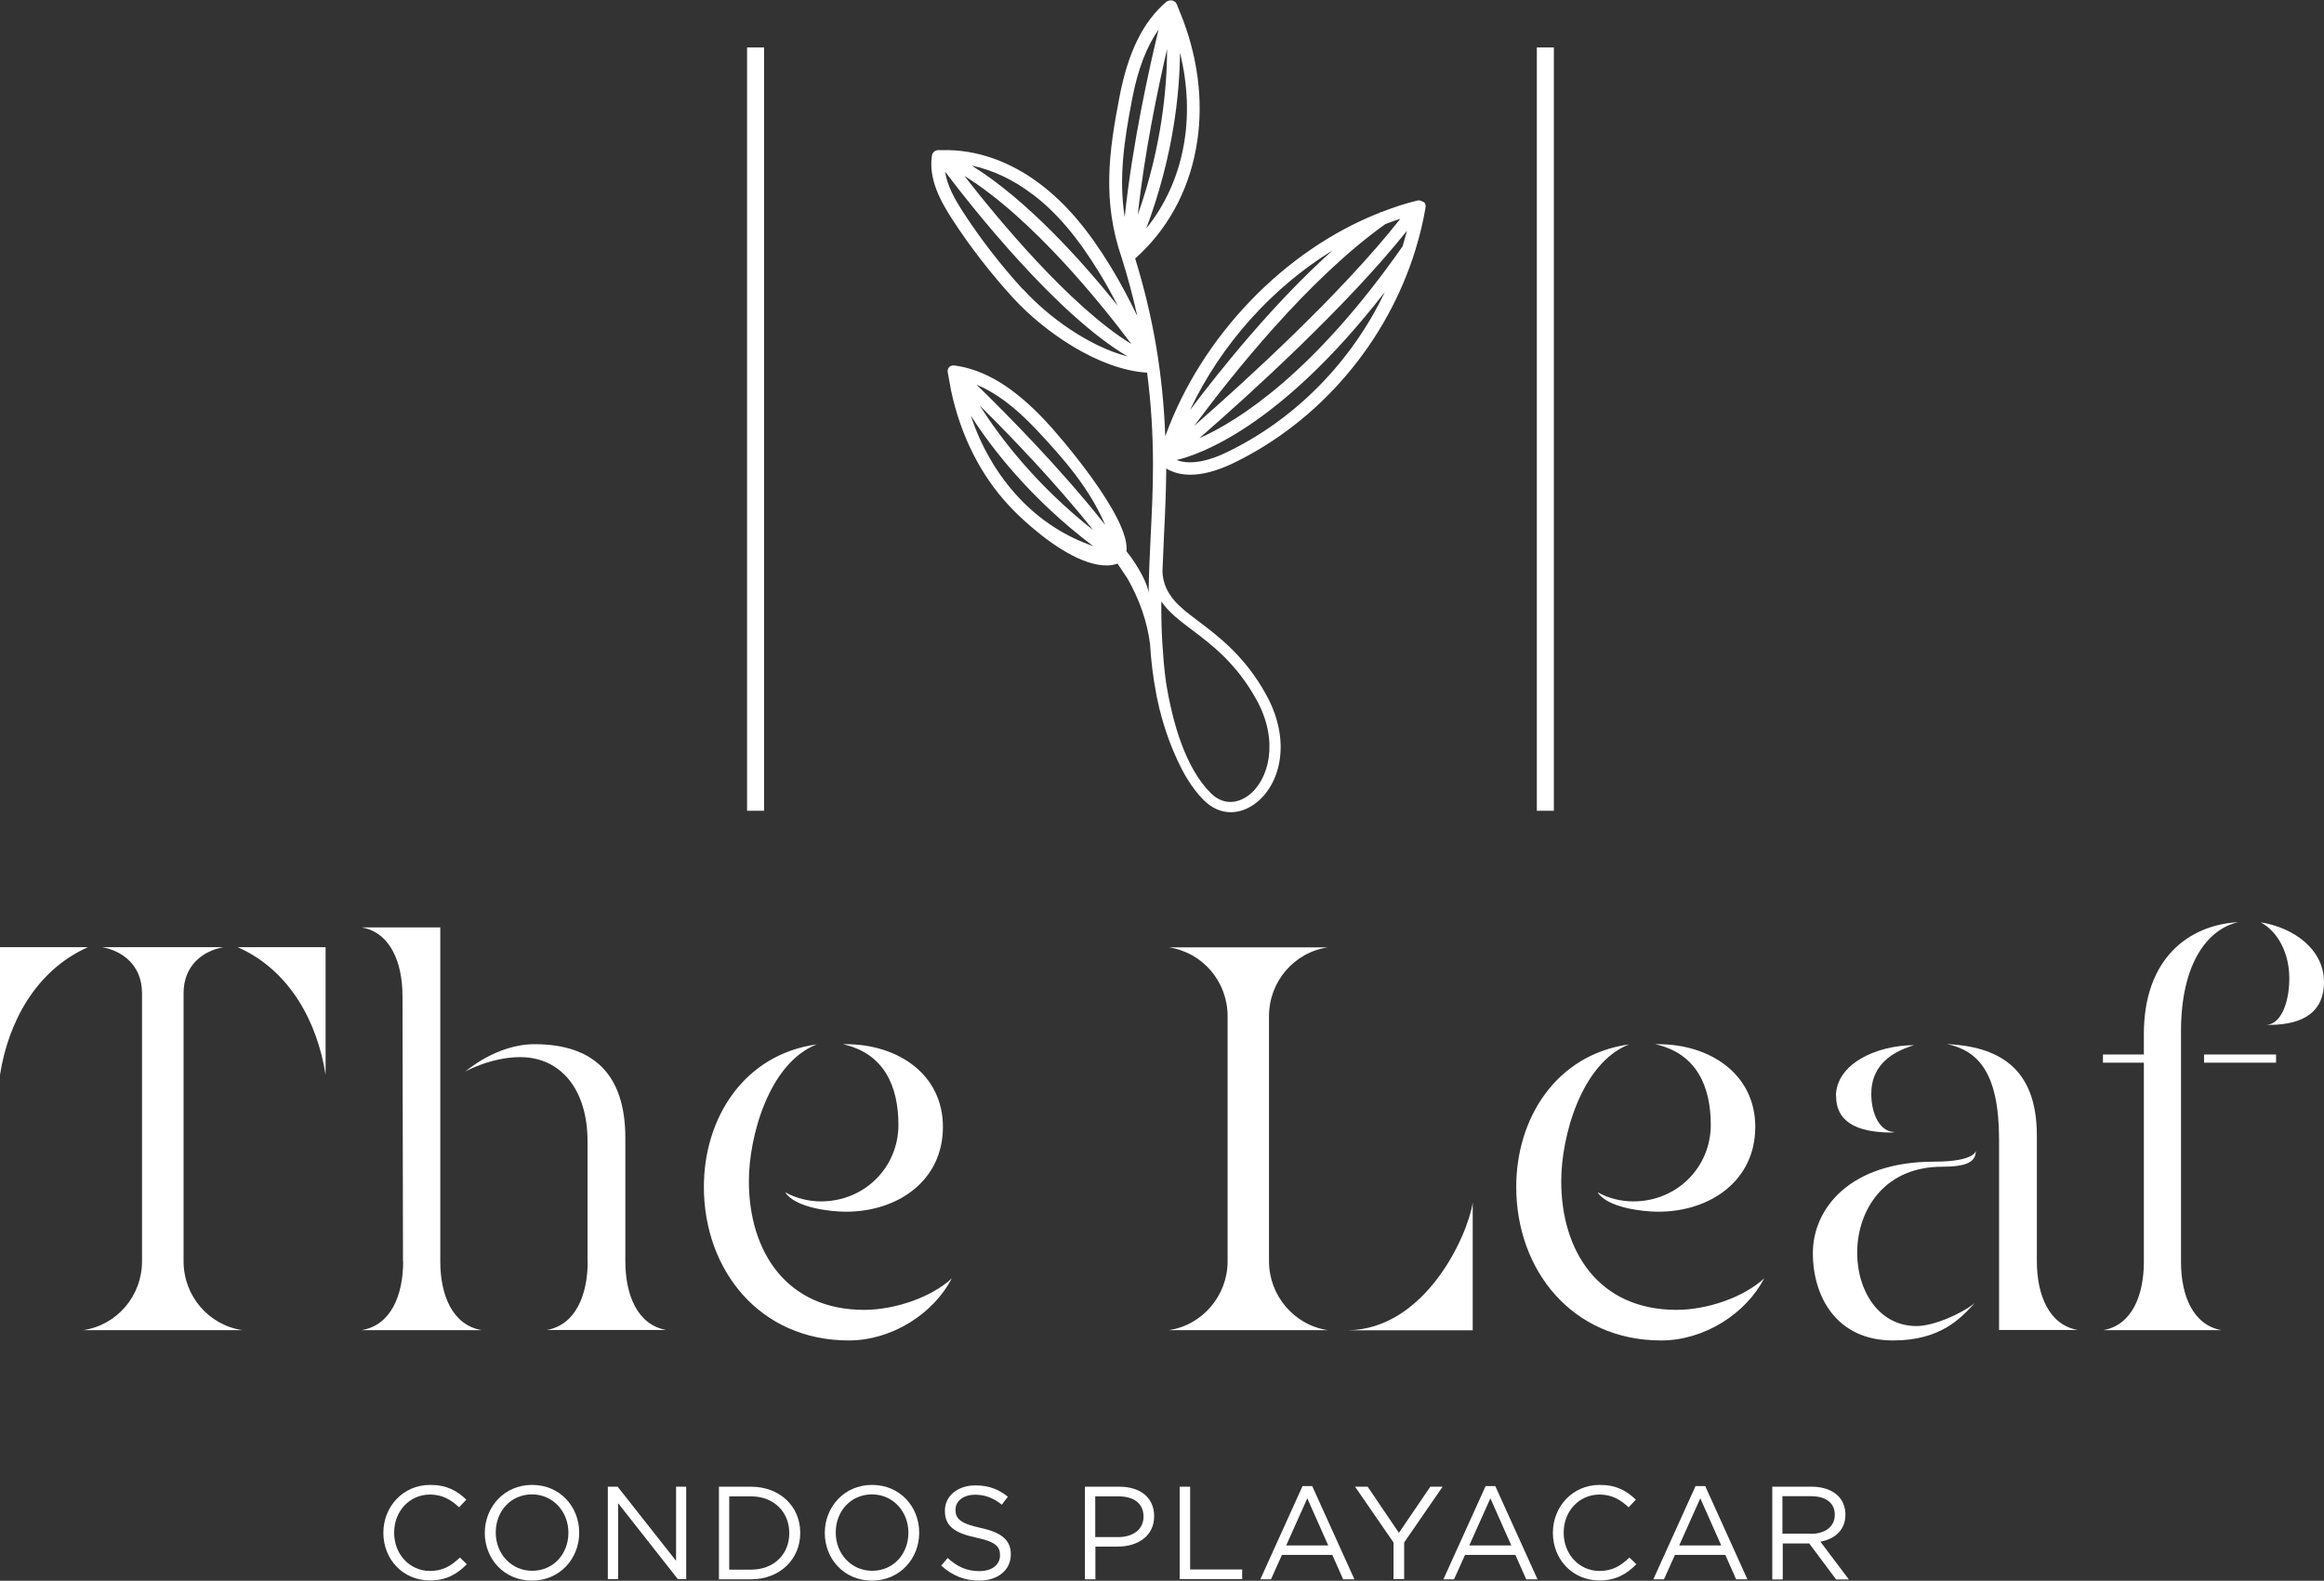 <?xml version="1.0" encoding="UTF-8"?> <svg xmlns="http://www.w3.org/2000/svg" id="Capa_2" data-name="Capa 2" viewBox="0 0 142.04 96.63"><rect x="0" y="0" width="142.04" height="96.63" fill="#333333" stroke="none"/><defs><style> .cls-1 { fill: #fff; } </style></defs><g id="Capa_1-2" data-name="Capa 1"><g><g><path class="cls-1" d="m5.37,57.9c-3.21,1.44-4.87,4.62-5.37,7.8v-7.8h5.37Zm9.43,23.41H5.09c2.06-.31,3.59-2.09,3.59-4.21v-16.39c0-1.72-1.22-2.59-2.43-2.81h7.4c-1.22.22-2.43,1.09-2.43,2.81v16.39c0,2.12,1.53,3.9,3.59,4.21m5.09-23.41v7.8c-.5-3.18-2.15-6.37-5.37-7.8h5.37Z"></path><path class="cls-1" d="m24.63,77.1l-.03-16.2c0-2.09-.75-3.9-2.5-4.21h4.81v20.41c0,2.09.75,3.9,2.53,4.21h-7.33c1.78-.31,2.53-2.12,2.53-4.21m11.27,0v-7.33c0-3.15-1.62-5.15-4.12-5.15-1.75,0-3.37.87-3.37.9,0,0,1.9-1.69,4.24-1.69,3.53,0,5.56,1.75,5.56,5.74v7.52c0,2.09.75,3.9,2.5,4.21h-7.3c1.75-.31,2.5-2.12,2.5-4.21"></path><path class="cls-1" d="m58.18,78.13c-1.12,2.18-3.68,3.81-6.3,3.81-5.46,0-8.86-4.31-8.86-9.39,0-4.15,2.4-8.08,6.9-8.71-2.93,1.15-4.15,5.65-4.15,8.36,0,4.28,2.28,7.87,7.05,7.87,1.84,0,4.09-.75,5.37-1.94m-.56-9.24c0,3.28-2.75,5.18-5.93,5.18-.97,0-3.12-.25-3.71-1.19.66.37,1.44.56,2.18.56,2.68,0,4.74-2.09,4.74-4.68,0-2.31-.84-4.37-3.4-4.93h.19c3.15,0,5.93,1.81,5.93,5.06"></path><path class="cls-1" d="m77.56,62.12v14.98c0,2.09,1.53,3.9,3.59,4.21h-9.71c2.06-.31,3.59-2.12,3.59-4.21v-14.98c0-2.12-1.53-3.9-3.59-4.21h9.71c-2.06.31-3.59,2.09-3.59,4.21m12.45,19.2h-7.65c4.74-.06,7.33-5.74,7.65-7.8v7.8Z"></path><path class="cls-1" d="m107.83,78.13c-1.12,2.18-3.68,3.81-6.3,3.81-5.46,0-8.86-4.31-8.86-9.39,0-4.15,2.4-8.08,6.9-8.71-2.93,1.15-4.15,5.65-4.15,8.36,0,4.28,2.28,7.87,7.05,7.87,1.84,0,4.09-.75,5.37-1.94m-.56-9.24c0,3.28-2.75,5.18-5.93,5.18-.97,0-3.12-.25-3.71-1.19.66.37,1.44.56,2.18.56,2.68,0,4.74-2.09,4.74-4.68,0-2.31-.84-4.37-3.4-4.93h.19c3.15,0,5.93,1.81,5.93,5.06"></path><path class="cls-1" d="m117.13,81.06c1.06,0,2.75-.75,3.56-1.4-.87.94-2.09,2.28-4.99,2.28-3.43,0-4.9-2.65-4.9-5.34s2.22-5.59,7.43-5.59c2.47,0,2.53-.66,2.53-.66,0,.69-.59.97-2.06.97-6.8,0-6.49,9.74-1.56,9.74m-4.93-14.05c0-1.97,2.47-3.12,4.78-3.12-1.69.5-2.62,1.47-2.62,2.97,0,1.25.53,2.34,1.44,2.34l-.19.03c-2.28,0-3.4-.75-3.4-2.22m9.96,14.29v-11.64c0-4.09-1.28-5.43-3.18-5.84,3.06.16,5.49,1.37,5.49,5.59v7.68c0,2.09.75,3.9,2.5,4.21h-4.81Z"></path><path class="cls-1" d="m135.77,81.31h-7.21c1.72-.31,2.47-2.09,2.47-4.18v-12.17h-2.5v-.5h2.5v-1.25c0-4.65,2.78-6.68,5.77-6.84-1.84.41-3.5,2.47-3.5,6.68v14.08c0,2.09.75,3.87,2.47,4.18m-1.06-16.85h4.4v.5h-4.4v-.5Zm7.33-4.43c0,1.72-1.12,2.62-3.37,2.62h-.19c.91,0,1.44-1.34,1.44-2.84s-.66-2.84-1.75-3.43c1.97.31,3.87,1.62,3.87,3.65"></path><path class="cls-1" d="m23.43,93.72v-.02c0-1.6,1.2-2.93,2.86-2.93,1.03,0,1.64.36,2.21.9l-.44.47c-.48-.45-1.01-.78-1.78-.78-1.25,0-2.19,1.02-2.19,2.32v.02c0,1.31.95,2.33,2.19,2.33.78,0,1.28-.3,1.83-.82l.42.41c-.59.6-1.24.99-2.26.99-1.63,0-2.84-1.28-2.84-2.91"></path><path class="cls-1" d="m29.63,93.72v-.02c0-1.56,1.17-2.93,2.89-2.93s2.88,1.35,2.88,2.91v.02c0,1.56-1.17,2.92-2.89,2.92s-2.88-1.35-2.88-2.91m5.11,0v-.02c0-1.29-.94-2.34-2.23-2.34s-2.21,1.03-2.21,2.32v.02c0,1.28.94,2.33,2.23,2.33s2.21-1.03,2.21-2.32"></path><polygon class="cls-1" points="37.15 90.88 37.75 90.88 41.32 95.41 41.32 90.88 41.94 90.88 41.94 96.53 41.43 96.53 37.78 91.89 37.78 96.53 37.15 96.53 37.15 90.88"></polygon><path class="cls-1" d="m43.94,90.88h1.96c1.78,0,3.01,1.22,3.01,2.81v.02c0,1.59-1.23,2.83-3.01,2.83h-1.96v-5.66Zm1.96,5.07c1.43,0,2.34-.97,2.34-2.22v-.02c0-1.25-.91-2.24-2.34-2.24h-1.33v4.48h1.33Z"></path><path class="cls-1" d="m50.41,93.72v-.02c0-1.56,1.17-2.93,2.89-2.93s2.88,1.35,2.88,2.91v.02c0,1.56-1.17,2.92-2.89,2.92s-2.88-1.35-2.88-2.91m5.11,0v-.02c0-1.29-.94-2.34-2.23-2.34s-2.21,1.03-2.21,2.32v.02c0,1.28.94,2.33,2.23,2.33s2.21-1.03,2.21-2.32"></path><path class="cls-1" d="m57.52,95.71l.4-.47c.59.53,1.16.8,1.94.8s1.26-.4,1.26-.96v-.02c0-.53-.28-.82-1.47-1.07-1.3-.28-1.9-.7-1.9-1.63v-.02c0-.89.78-1.54,1.86-1.54.82,0,1.41.23,1.99.69l-.37.49c-.53-.43-1.05-.61-1.63-.61-.74,0-1.2.4-1.2.91v.02c0,.53.29.83,1.54,1.1,1.26.27,1.84.74,1.84,1.6v.02c0,.97-.81,1.6-1.93,1.6-.9,0-1.63-.3-2.31-.9"></path><path class="cls-1" d="m66.3,90.88h2.12c1.28,0,2.12.68,2.12,1.79v.02c0,1.22-1.02,1.85-2.22,1.85h-1.37v2h-.64v-5.66Zm2.04,3.08c.94,0,1.55-.5,1.55-1.24v-.02c0-.81-.61-1.23-1.52-1.23h-1.43v2.49h1.4Z"></path><polygon class="cls-1" points="72.1 90.88 72.74 90.88 72.74 95.94 75.92 95.94 75.92 96.53 72.1 96.53 72.1 90.88"></polygon><path class="cls-1" d="m79.6,90.84h.6l2.58,5.7h-.69l-.66-1.49h-3.08l-.67,1.49h-.65l2.58-5.7Zm1.58,3.63l-1.28-2.88-1.29,2.88h2.58Z"></path><polygon class="cls-1" points="85.17 94.29 82.82 90.88 83.59 90.88 85.5 93.7 87.42 90.88 88.17 90.88 85.82 94.29 85.82 96.53 85.17 96.53 85.17 94.29"></polygon><path class="cls-1" d="m90.79,90.84h.6l2.58,5.7h-.69l-.66-1.49h-3.08l-.67,1.49h-.65l2.58-5.7Zm1.58,3.63l-1.28-2.88-1.29,2.88h2.58Z"></path><path class="cls-1" d="m94.91,93.72v-.02c0-1.6,1.2-2.93,2.86-2.93,1.03,0,1.64.36,2.21.9l-.44.47c-.48-.45-1.01-.78-1.78-.78-1.25,0-2.19,1.02-2.19,2.32v.02c0,1.31.95,2.33,2.19,2.33.78,0,1.28-.3,1.83-.82l.42.41c-.59.6-1.24.99-2.26.99-1.63,0-2.84-1.28-2.84-2.91"></path><path class="cls-1" d="m103.62,90.84h.6l2.58,5.7h-.69l-.66-1.49h-3.08l-.67,1.49h-.65l2.58-5.7Zm1.58,3.63l-1.28-2.88-1.29,2.88h2.58Z"></path><path class="cls-1" d="m108.31,90.88h2.43c.69,0,1.25.21,1.61.57.27.27.44.67.44,1.12v.02c0,.94-.65,1.49-1.53,1.65l1.74,2.31h-.78l-1.64-2.2h-1.62v2.2h-.64v-5.66Zm2.38,2.88c.85,0,1.45-.44,1.45-1.16v-.02c0-.69-.53-1.12-1.45-1.12h-1.75v2.29h1.74Z"></path></g><rect class="cls-1" x="45.66" y="2.9" width="1.04" height="46.66"></rect><rect class="cls-1" x="93.93" y="2.9" width="1.04" height="46.66"></rect><path class="cls-1" d="m86.98,12.35c-.1-.09-.23-.12-.36-.09-.74.18-1.46.42-2.18.7-.04,0-.09.02-.13.05-5.8,2.28-10.88,7.53-13.09,13.66-.14-3.77-.73-7.27-1.84-10.87,1.9-1.67,3.22-4.02,3.71-6.67.48-2.52.21-5.24-.76-7.85-.13-.34-.27-.68-.41-1.03,0,0,0,0-.01-.01-.02-.05-.05-.09-.09-.13,0,0,0,0-.01,0-.04-.03-.08-.05-.13-.07,0,0-.01,0-.02-.01,0,0-.02,0-.03,0-.02,0-.03,0-.05-.01-.02,0-.05,0-.07.01-.02,0-.04,0-.05,0-.05.01-.09.04-.13.06,0,0-.01,0-.02,0-1.44,1.22-2.36,3.08-2.89,5.84-.64,3.32-1.07,6.35.15,9.87.37,1.18.68,2.35.94,3.52-.5-1.04-1.04-2.06-1.64-3.04-1.37-2.25-2.73-3.84-4.27-5.01-1.86-1.42-3.97-2.15-6-2.09,0,0-.02,0-.03,0-.02,0-.05,0-.07,0-.06,0-.12,0-.18,0-.18.01-.33.15-.36.33-.22,1.42.51,2.77,1.25,3.91,1.1,1.69,2.35,3.3,3.71,4.79,1.93,2.11,5.28,4.4,8.19,4.57.24,1.84.36,3.72.36,5.68,0,1.42-.07,2.87-.14,4.28-.06,1.17-.11,2.35-.13,3.54,0-.49-.63-1.69-1.35-2.58.24-2.05-4.11-7.08-4.95-7.97-1.93-2.05-3.69-3.13-5.56-3.39,0,0-.01,0-.02,0-.05,0-.1,0-.14.01-.02,0-.03.01-.05.02-.02,0-.05.02-.07.03-.01,0-.02.02-.03.03,0,0-.02,0-.02.01,0,0,0,.01-.01.02-.03.04-.06.08-.07.13,0,0,0,0,0,.02-.02.05-.02.11,0,.16,0,0,0,.01,0,.02.07.37.13.73.2,1.09.58,2.73,1.8,5.17,3.55,7.04.35.38.83.84,1.38,1.31,1.46,1.25,3.42,2.53,4.91,2.31.12-.02.23-.05.33-.09.32.49.6.89.62.93.7,1.23,1.19,2.58,1.37,3.99.06,1.01.18,2.01.37,3,.02.08.03.14.04.22h0c.05.24.1.46.15.68,0,.03.01.05.02.08.66,2.66,1.7,4.27,1.7,4.27h0c.3.48.63.93,1.01,1.3.49.49,1.06.73,1.65.73.5,0,1.01-.18,1.49-.53,1.52-1.14,2.24-3.78.68-6.63-1.29-2.35-2.87-3.54-4.13-4.5-.79-.59-1.42-1.07-1.79-1.68h0s-.43-.58-.43-1.42c.03-.71.06-1.42.09-2.13.07-1.35.13-2.75.14-4.12.42.25.91.38,1.47.38.75,0,1.62-.23,2.57-.68,5.34-2.56,9.45-7.42,11.19-13.07.26-.85.47-1.71.62-2.59.02-.13-.02-.26-.12-.35Zm-14.86-9.13c.48,1.95.56,3.91.21,5.76-.35,1.87-1.14,3.59-2.27,4.98,1.66-4.43,2.04-8.27,2.06-10.74Zm-.79-.22c0,2.29-.31,5.94-1.79,10.13.4-3.75,1.22-7.67,1.79-10.13Zm-2.14,3.08c.35-1.83.88-3.22,1.62-4.27-.57,2.35-1.61,7.04-2.07,11.46-.38-2.44-.02-4.73.45-7.19Zm-6.06,5.81c1.46,1.11,2.75,2.64,4.07,4.8.4.65.76,1.31,1.11,1.99-2.17-2.7-5.51-6.44-8.92-8.56,1.28.27,2.56.87,3.73,1.77Zm-.62,5.79c-1.33-1.46-2.55-3.03-3.63-4.69-.52-.8-.99-1.64-1.12-2.5,1.65,2.18,6.82,8.74,11.16,11.3-2.36-.61-4.86-2.42-6.4-4.12Zm-3.57-6.93c4.17,2.59,8.38,7.84,10.21,10.28-3.73-2.28-8.2-7.69-10.21-10.28Zm3.29,19.63c-1.28-1.38-2.27-3.08-2.9-4.98,1.33,2.08,3.71,5.13,7.48,7.98-1.7-.58-3.28-1.6-4.58-3Zm-2.35-5.59c1.8,1.78,4.59,4.66,6.93,7.61-3.49-2.75-5.7-5.67-6.93-7.61Zm-.2-1.28c1.18.49,2.37,1.38,3.65,2.74,1.71,1.82,3.24,3.57,4.22,5.84-2.75-3.49-6.14-6.9-7.87-8.58Zm13.17,14.99c1.22.92,2.73,2.06,3.96,4.3,1.37,2.5.76,4.86-.5,5.82-.78.58-1.64.53-2.31-.14-1.52-1.51-2.33-4.23-2.74-6.81-.11-.79-.17-1.59-.22-2.37,0,0,0,0,0,0-.05-.84-.07-1.69-.06-2.54.43.65,1.1,1.16,1.88,1.75Zm11.82-24.8c.31-.12.61-.23.92-.33-3.6,4.58-9.49,9.94-12.6,12.66,2.27-3.06,6.93-8.95,11.68-12.33Zm-3.23,1.61c-3.55,3.18-6.79,7.21-8.71,9.76,1.89-4.01,5.03-7.5,8.71-9.76Zm-6.49,12.35c-.76.37-2.06.84-3.04.46,1.29-.3,6.28-1.94,12.73-10.27-2.01,4.23-5.45,7.78-9.69,9.81Zm10.78-12.61c-5.41,7.74-10.01,10.66-12.43,11.74,3.02-2.63,8.96-8.01,12.69-12.68-.08.31-.17.62-.26.93Z"></path></g></g></svg> 